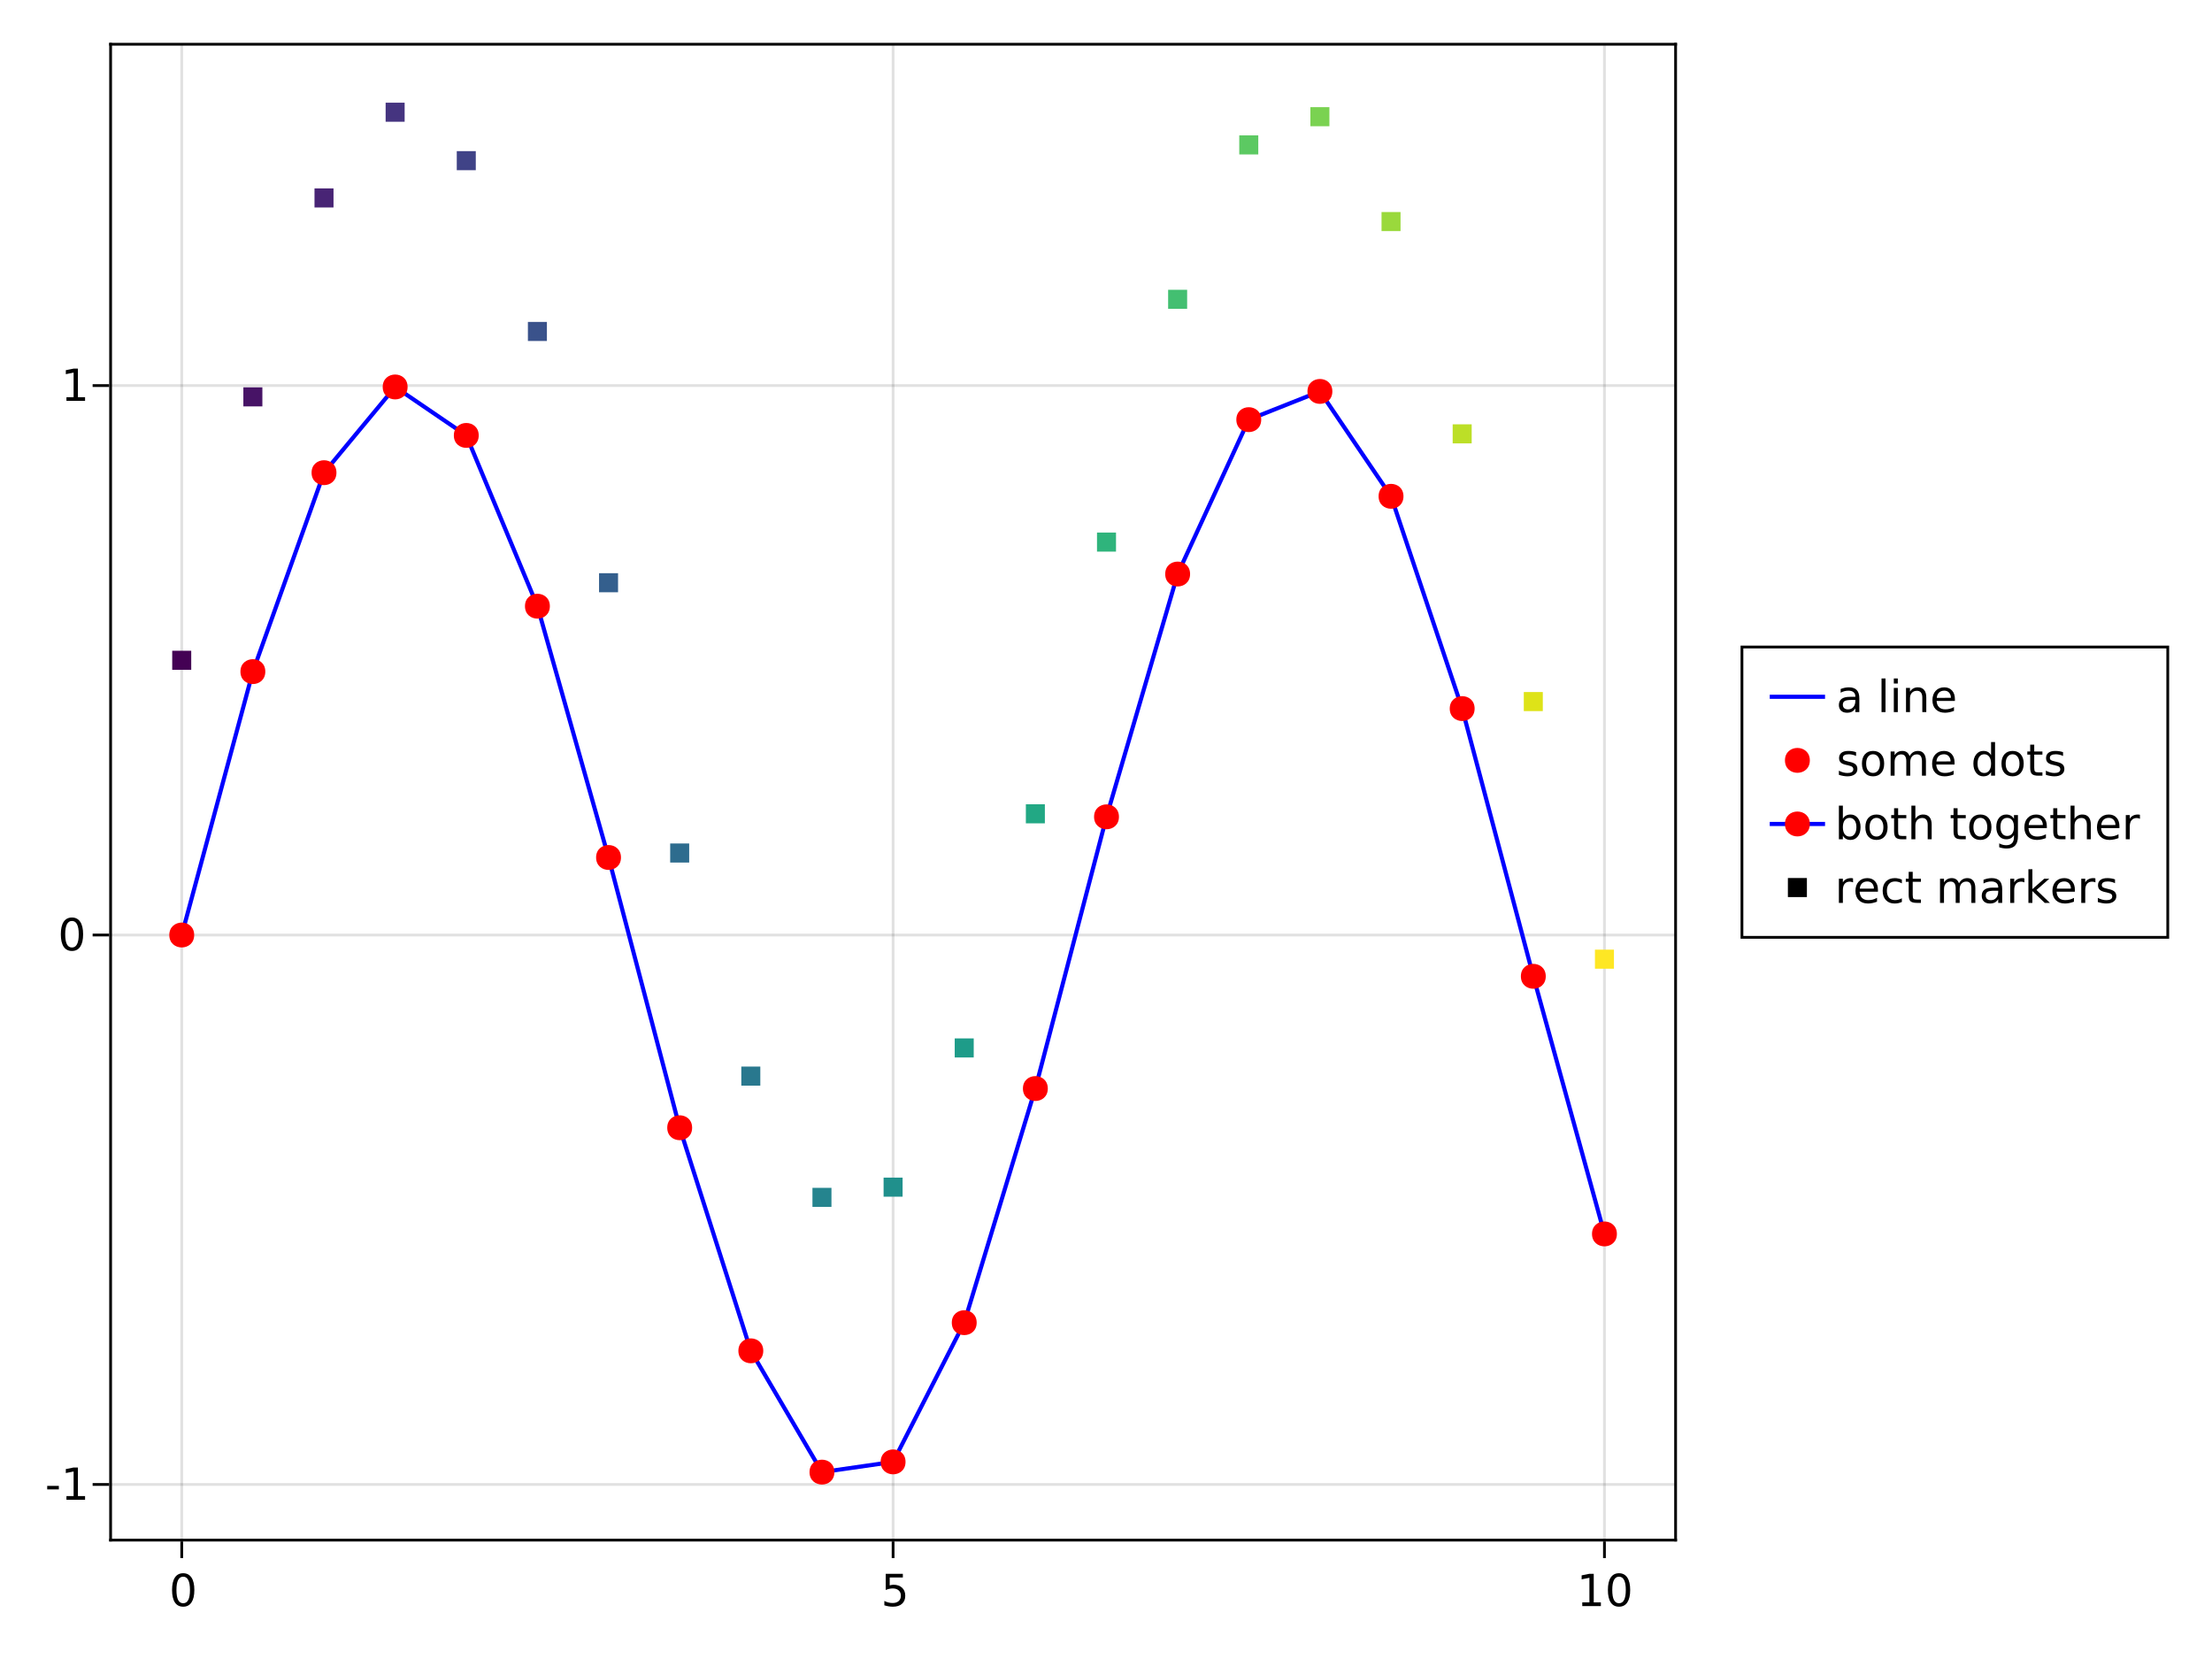 <?xml version="1.0" encoding="UTF-8"?>
<svg xmlns="http://www.w3.org/2000/svg" xmlns:xlink="http://www.w3.org/1999/xlink" width="600pt" height="450pt" viewBox="0 0 600 450" version="1.1">
<defs>
<g>
<symbol overflow="visible" id="glyph0-0-6ASNJ8zY">
<path style="stroke:none;" d="M 0.594 2.125 L 0.594 -8.469 L 6.594 -8.469 L 6.594 2.125 Z M 1.266 1.453 L 5.938 1.453 L 5.938 -7.781 L 1.266 -7.781 Z M 1.266 1.453 "/>
</symbol>
<symbol overflow="visible" id="glyph0-1-6ASNJ8zY">
<path style="stroke:none;" d="M 3.812 -7.969 C 3.207 -7.969 2.75 -7.664 2.438 -7.062 C 2.133 -6.469 1.984 -5.566 1.984 -4.359 C 1.984 -3.16 2.133 -2.258 2.438 -1.656 C 2.75 -1.062 3.207 -0.766 3.812 -0.766 C 4.426 -0.766 4.883 -1.062 5.188 -1.656 C 5.5 -2.258 5.656 -3.16 5.656 -4.359 C 5.656 -5.566 5.5 -6.469 5.188 -7.062 C 4.883 -7.664 4.426 -7.969 3.812 -7.969 Z M 3.812 -8.906 C 4.789 -8.906 5.539 -8.516 6.062 -7.734 C 6.582 -6.961 6.844 -5.836 6.844 -4.359 C 6.844 -2.891 6.582 -1.766 6.062 -0.984 C 5.539 -0.211 4.789 0.172 3.812 0.172 C 2.832 0.172 2.082 -0.211 1.562 -0.984 C 1.051 -1.766 0.797 -2.891 0.797 -4.359 C 0.797 -5.836 1.051 -6.961 1.562 -7.734 C 2.082 -8.516 2.832 -8.906 3.812 -8.906 Z M 3.812 -8.906 "/>
</symbol>
<symbol overflow="visible" id="glyph1-0-6ASNJ8zY">
<path style="stroke:none;" d="M 0.594 2.125 L 0.594 -8.469 L 6.594 -8.469 L 6.594 2.125 Z M 1.266 1.453 L 5.938 1.453 L 5.938 -7.781 L 1.266 -7.781 Z M 1.266 1.453 "/>
</symbol>
<symbol overflow="visible" id="glyph1-1-6ASNJ8zY">
<path style="stroke:none;" d="M 1.297 -8.75 L 5.938 -8.75 L 5.938 -7.75 L 2.375 -7.75 L 2.375 -5.609 C 2.551 -5.672 2.723 -5.711 2.891 -5.734 C 3.066 -5.766 3.238 -5.781 3.406 -5.781 C 4.383 -5.781 5.16 -5.508 5.734 -4.969 C 6.305 -4.438 6.594 -3.719 6.594 -2.812 C 6.594 -1.863 6.297 -1.129 5.703 -0.609 C 5.117 -0.086 4.297 0.172 3.234 0.172 C 2.859 0.172 2.477 0.141 2.094 0.078 C 1.719 0.016 1.328 -0.078 0.922 -0.203 L 0.922 -1.391 C 1.273 -1.203 1.641 -1.062 2.016 -0.969 C 2.391 -0.875 2.785 -0.828 3.203 -0.828 C 3.879 -0.828 4.414 -1.004 4.812 -1.359 C 5.207 -1.711 5.406 -2.195 5.406 -2.812 C 5.406 -3.414 5.207 -3.895 4.812 -4.25 C 4.414 -4.602 3.879 -4.781 3.203 -4.781 C 2.891 -4.781 2.57 -4.742 2.25 -4.672 C 1.938 -4.609 1.617 -4.504 1.297 -4.359 Z M 1.297 -8.75 "/>
</symbol>
<symbol overflow="visible" id="glyph2-0-6ASNJ8zY">
<path style="stroke:none;" d="M 0.594 2.125 L 0.594 -8.469 L 6.594 -8.469 L 6.594 2.125 Z M 1.266 1.453 L 5.938 1.453 L 5.938 -7.781 L 1.266 -7.781 Z M 1.266 1.453 "/>
</symbol>
<symbol overflow="visible" id="glyph2-1-6ASNJ8zY">
<path style="stroke:none;" d="M 1.484 -1 L 3.422 -1 L 3.422 -7.672 L 1.312 -7.25 L 1.312 -8.328 L 3.406 -8.75 L 4.594 -8.75 L 4.594 -1 L 6.531 -1 L 6.531 0 L 1.484 0 Z M 1.484 -1 "/>
</symbol>
<symbol overflow="visible" id="glyph2-2-6ASNJ8zY">
<path style="stroke:none;" d="M 5.312 -6.375 L 5.312 -5.344 C 5.008 -5.5 4.691 -5.613 4.359 -5.688 C 4.035 -5.77 3.695 -5.812 3.344 -5.812 C 2.812 -5.812 2.41 -5.727 2.141 -5.562 C 1.867 -5.406 1.734 -5.16 1.734 -4.828 C 1.734 -4.578 1.828 -4.379 2.016 -4.234 C 2.211 -4.098 2.602 -3.969 3.188 -3.844 L 3.547 -3.75 C 4.316 -3.594 4.863 -3.363 5.188 -3.062 C 5.508 -2.758 5.672 -2.344 5.672 -1.812 C 5.672 -1.195 5.426 -0.711 4.938 -0.359 C 4.457 -0.004 3.797 0.172 2.953 0.172 C 2.598 0.172 2.227 0.133 1.844 0.062 C 1.469 0 1.07 -0.098 0.656 -0.234 L 0.656 -1.359 C 1.051 -1.148 1.441 -0.992 1.828 -0.891 C 2.211 -0.785 2.598 -0.734 2.984 -0.734 C 3.484 -0.734 3.867 -0.816 4.141 -0.984 C 4.422 -1.16 4.562 -1.41 4.562 -1.734 C 4.562 -2.023 4.461 -2.25 4.266 -2.406 C 4.066 -2.562 3.633 -2.711 2.969 -2.859 L 2.594 -2.938 C 1.926 -3.082 1.441 -3.301 1.141 -3.594 C 0.848 -3.883 0.703 -4.281 0.703 -4.781 C 0.703 -5.406 0.922 -5.883 1.359 -6.219 C 1.797 -6.551 2.414 -6.719 3.219 -6.719 C 3.613 -6.719 3.988 -6.688 4.344 -6.625 C 4.695 -6.57 5.02 -6.488 5.312 -6.375 Z M 5.312 -6.375 "/>
</symbol>
<symbol overflow="visible" id="glyph2-3-6ASNJ8zY">
<path style="stroke:none;" d=""/>
</symbol>
<symbol overflow="visible" id="glyph2-4-6ASNJ8zY">
<path style="stroke:none;" d="M 5.844 -3.281 C 5.844 -4.07 5.676 -4.691 5.344 -5.141 C 5.02 -5.586 4.578 -5.812 4.016 -5.812 C 3.441 -5.812 2.988 -5.586 2.656 -5.141 C 2.332 -4.691 2.172 -4.07 2.172 -3.281 C 2.172 -2.488 2.332 -1.863 2.656 -1.406 C 2.988 -0.957 3.441 -0.734 4.016 -0.734 C 4.578 -0.734 5.02 -0.957 5.344 -1.406 C 5.676 -1.863 5.844 -2.488 5.844 -3.281 Z M 2.172 -5.562 C 2.398 -5.957 2.688 -6.25 3.031 -6.438 C 3.375 -6.625 3.785 -6.719 4.266 -6.719 C 5.066 -6.719 5.719 -6.398 6.219 -5.766 C 6.719 -5.141 6.969 -4.312 6.969 -3.281 C 6.969 -2.25 6.719 -1.414 6.219 -0.781 C 5.719 -0.145 5.066 0.172 4.266 0.172 C 3.785 0.172 3.375 0.078 3.031 -0.109 C 2.688 -0.305 2.398 -0.598 2.172 -0.984 L 2.172 0 L 1.094 0 L 1.094 -9.125 L 2.172 -9.125 Z M 2.172 -5.562 "/>
</symbol>
<symbol overflow="visible" id="glyph2-5-6ASNJ8zY">
<path style="stroke:none;" d="M 3.672 -5.812 C 3.098 -5.812 2.641 -5.582 2.297 -5.125 C 1.961 -4.676 1.797 -4.062 1.797 -3.281 C 1.797 -2.488 1.961 -1.867 2.297 -1.422 C 2.629 -0.973 3.086 -0.75 3.672 -0.75 C 4.242 -0.75 4.695 -0.973 5.031 -1.422 C 5.375 -1.879 5.547 -2.5 5.547 -3.281 C 5.547 -4.051 5.375 -4.664 5.031 -5.125 C 4.695 -5.582 4.242 -5.812 3.672 -5.812 Z M 3.672 -6.719 C 4.609 -6.719 5.344 -6.41 5.875 -5.797 C 6.414 -5.191 6.688 -4.352 6.688 -3.281 C 6.688 -2.207 6.414 -1.363 5.875 -0.75 C 5.344 -0.133 4.609 0.172 3.672 0.172 C 2.734 0.172 1.992 -0.133 1.453 -0.75 C 0.922 -1.363 0.656 -2.207 0.656 -3.281 C 0.656 -4.352 0.922 -5.191 1.453 -5.797 C 1.992 -6.41 2.734 -6.719 3.672 -6.719 Z M 3.672 -6.719 "/>
</symbol>
<symbol overflow="visible" id="glyph2-6-6ASNJ8zY">
<path style="stroke:none;" d="M 6.594 -3.969 L 6.594 0 L 5.516 0 L 5.516 -3.922 C 5.516 -4.547 5.391 -5.008 5.141 -5.312 C 4.898 -5.625 4.539 -5.781 4.062 -5.781 C 3.477 -5.781 3.016 -5.594 2.672 -5.219 C 2.336 -4.852 2.172 -4.348 2.172 -3.703 L 2.172 0 L 1.094 0 L 1.094 -9.125 L 2.172 -9.125 L 2.172 -5.547 C 2.43 -5.941 2.734 -6.234 3.078 -6.422 C 3.43 -6.617 3.836 -6.719 4.297 -6.719 C 5.047 -6.719 5.613 -6.484 6 -6.016 C 6.395 -5.555 6.594 -4.875 6.594 -3.969 Z M 6.594 -3.969 "/>
</symbol>
<symbol overflow="visible" id="glyph2-7-6ASNJ8zY">
<path style="stroke:none;" d="M 4.938 -5.562 C 4.812 -5.625 4.676 -5.672 4.531 -5.703 C 4.395 -5.742 4.238 -5.766 4.062 -5.766 C 3.457 -5.766 2.988 -5.566 2.656 -5.172 C 2.332 -4.773 2.172 -4.203 2.172 -3.453 L 2.172 0 L 1.094 0 L 1.094 -6.562 L 2.172 -6.562 L 2.172 -5.547 C 2.398 -5.941 2.695 -6.234 3.062 -6.422 C 3.426 -6.617 3.867 -6.719 4.391 -6.719 C 4.461 -6.719 4.539 -6.711 4.625 -6.703 C 4.719 -6.691 4.816 -6.676 4.922 -6.656 Z M 4.938 -5.562 "/>
</symbol>
<symbol overflow="visible" id="glyph3-0-6ASNJ8zY">
<path style="stroke:none;" d="M 0.594 2.125 L 0.594 -8.469 L 6.594 -8.469 L 6.594 2.125 Z M 1.266 1.453 L 5.938 1.453 L 5.938 -7.781 L 1.266 -7.781 Z M 1.266 1.453 "/>
</symbol>
<symbol overflow="visible" id="glyph3-1-6ASNJ8zY">
<path style="stroke:none;" d="M 3.812 -7.969 C 3.207 -7.969 2.75 -7.664 2.438 -7.062 C 2.133 -6.469 1.984 -5.566 1.984 -4.359 C 1.984 -3.16 2.133 -2.258 2.438 -1.656 C 2.75 -1.062 3.207 -0.766 3.812 -0.766 C 4.426 -0.766 4.883 -1.062 5.188 -1.656 C 5.5 -2.258 5.656 -3.16 5.656 -4.359 C 5.656 -5.566 5.5 -6.469 5.188 -7.062 C 4.883 -7.664 4.426 -7.969 3.812 -7.969 Z M 3.812 -8.906 C 4.789 -8.906 5.539 -8.516 6.062 -7.734 C 6.582 -6.961 6.844 -5.836 6.844 -4.359 C 6.844 -2.891 6.582 -1.766 6.062 -0.984 C 5.539 -0.211 4.789 0.172 3.812 0.172 C 2.832 0.172 2.082 -0.211 1.562 -0.984 C 1.051 -1.766 0.797 -2.891 0.797 -4.359 C 0.797 -5.836 1.051 -6.961 1.562 -7.734 C 2.082 -8.516 2.832 -8.906 3.812 -8.906 Z M 3.812 -8.906 "/>
</symbol>
<symbol overflow="visible" id="glyph3-2-6ASNJ8zY">
<path style="stroke:none;" d="M 6.234 -5.297 C 6.504 -5.785 6.828 -6.145 7.203 -6.375 C 7.578 -6.602 8.02 -6.719 8.531 -6.719 C 9.219 -6.719 9.742 -6.477 10.109 -6 C 10.484 -5.52 10.672 -4.844 10.672 -3.969 L 10.672 0 L 9.594 0 L 9.594 -3.922 C 9.594 -4.555 9.477 -5.023 9.25 -5.328 C 9.031 -5.629 8.691 -5.781 8.234 -5.781 C 7.672 -5.781 7.227 -5.594 6.906 -5.219 C 6.582 -4.852 6.422 -4.348 6.422 -3.703 L 6.422 0 L 5.344 0 L 5.344 -3.922 C 5.344 -4.555 5.227 -5.023 5 -5.328 C 4.781 -5.629 4.438 -5.781 3.969 -5.781 C 3.414 -5.781 2.977 -5.594 2.656 -5.219 C 2.332 -4.852 2.172 -4.348 2.172 -3.703 L 2.172 0 L 1.094 0 L 1.094 -6.562 L 2.172 -6.562 L 2.172 -5.547 C 2.422 -5.941 2.719 -6.234 3.062 -6.422 C 3.406 -6.617 3.812 -6.719 4.281 -6.719 C 4.758 -6.719 5.164 -6.598 5.5 -6.359 C 5.832 -6.117 6.078 -5.766 6.234 -5.297 Z M 6.234 -5.297 "/>
</symbol>
<symbol overflow="visible" id="glyph3-3-6ASNJ8zY">
<path style="stroke:none;" d="M 6.75 -3.547 L 6.75 -3.031 L 1.781 -3.031 C 1.832 -2.281 2.055 -1.711 2.453 -1.328 C 2.859 -0.941 3.414 -0.75 4.125 -0.75 C 4.539 -0.75 4.941 -0.797 5.328 -0.891 C 5.723 -0.992 6.113 -1.148 6.5 -1.359 L 6.5 -0.328 C 6.102 -0.172 5.703 -0.051 5.297 0.031 C 4.891 0.125 4.477 0.172 4.062 0.172 C 3.02 0.172 2.191 -0.129 1.578 -0.734 C 0.961 -1.348 0.656 -2.176 0.656 -3.219 C 0.656 -4.289 0.945 -5.141 1.531 -5.766 C 2.113 -6.398 2.895 -6.719 3.875 -6.719 C 4.758 -6.719 5.457 -6.43 5.969 -5.859 C 6.488 -5.297 6.75 -4.523 6.75 -3.547 Z M 5.672 -3.875 C 5.66 -4.457 5.492 -4.926 5.172 -5.281 C 4.848 -5.633 4.422 -5.812 3.891 -5.812 C 3.285 -5.812 2.801 -5.641 2.438 -5.297 C 2.082 -4.953 1.879 -4.473 1.828 -3.859 Z M 5.672 -3.875 "/>
</symbol>
<symbol overflow="visible" id="glyph3-4-6ASNJ8zY">
<path style="stroke:none;" d="M 5.453 -5.562 L 5.453 -9.125 L 6.531 -9.125 L 6.531 0 L 5.453 0 L 5.453 -0.984 C 5.223 -0.598 4.938 -0.305 4.594 -0.109 C 4.25 0.078 3.832 0.172 3.344 0.172 C 2.551 0.172 1.906 -0.145 1.406 -0.781 C 0.906 -1.414 0.656 -2.25 0.656 -3.281 C 0.656 -4.312 0.906 -5.141 1.406 -5.766 C 1.906 -6.398 2.551 -6.719 3.344 -6.719 C 3.832 -6.719 4.25 -6.625 4.594 -6.438 C 4.938 -6.25 5.223 -5.957 5.453 -5.562 Z M 1.781 -3.281 C 1.781 -2.488 1.941 -1.863 2.266 -1.406 C 2.586 -0.957 3.035 -0.734 3.609 -0.734 C 4.18 -0.734 4.629 -0.957 4.953 -1.406 C 5.285 -1.863 5.453 -2.488 5.453 -3.281 C 5.453 -4.07 5.285 -4.691 4.953 -5.141 C 4.629 -5.586 4.18 -5.812 3.609 -5.812 C 3.035 -5.812 2.586 -5.586 2.266 -5.141 C 1.941 -4.691 1.781 -4.07 1.781 -3.281 Z M 1.781 -3.281 "/>
</symbol>
<symbol overflow="visible" id="glyph3-5-6ASNJ8zY">
<path style="stroke:none;" d="M 3.672 -5.812 C 3.098 -5.812 2.641 -5.582 2.297 -5.125 C 1.961 -4.676 1.797 -4.062 1.797 -3.281 C 1.797 -2.488 1.961 -1.867 2.297 -1.422 C 2.629 -0.973 3.086 -0.75 3.672 -0.75 C 4.242 -0.75 4.695 -0.973 5.031 -1.422 C 5.375 -1.879 5.547 -2.5 5.547 -3.281 C 5.547 -4.051 5.375 -4.664 5.031 -5.125 C 4.695 -5.582 4.242 -5.812 3.672 -5.812 Z M 3.672 -6.719 C 4.609 -6.719 5.344 -6.41 5.875 -5.797 C 6.414 -5.191 6.688 -4.352 6.688 -3.281 C 6.688 -2.207 6.414 -1.363 5.875 -0.75 C 5.344 -0.133 4.609 0.172 3.672 0.172 C 2.734 0.172 1.992 -0.133 1.453 -0.75 C 0.922 -1.363 0.656 -2.207 0.656 -3.281 C 0.656 -4.352 0.922 -5.191 1.453 -5.797 C 1.992 -6.41 2.734 -6.719 3.672 -6.719 Z M 3.672 -6.719 "/>
</symbol>
<symbol overflow="visible" id="glyph3-6-6ASNJ8zY">
<path style="stroke:none;" d="M 5.312 -6.375 L 5.312 -5.344 C 5.008 -5.5 4.691 -5.613 4.359 -5.688 C 4.035 -5.77 3.695 -5.812 3.344 -5.812 C 2.812 -5.812 2.41 -5.727 2.141 -5.562 C 1.867 -5.406 1.734 -5.16 1.734 -4.828 C 1.734 -4.578 1.828 -4.379 2.016 -4.234 C 2.211 -4.098 2.602 -3.969 3.188 -3.844 L 3.547 -3.75 C 4.316 -3.594 4.863 -3.363 5.188 -3.062 C 5.508 -2.758 5.672 -2.344 5.672 -1.812 C 5.672 -1.195 5.426 -0.711 4.938 -0.359 C 4.457 -0.004 3.797 0.172 2.953 0.172 C 2.598 0.172 2.227 0.133 1.844 0.062 C 1.469 0 1.07 -0.098 0.656 -0.234 L 0.656 -1.359 C 1.051 -1.148 1.441 -0.992 1.828 -0.891 C 2.211 -0.785 2.598 -0.734 2.984 -0.734 C 3.484 -0.734 3.867 -0.816 4.141 -0.984 C 4.422 -1.16 4.562 -1.41 4.562 -1.734 C 4.562 -2.023 4.461 -2.25 4.266 -2.406 C 4.066 -2.562 3.633 -2.711 2.969 -2.859 L 2.594 -2.938 C 1.926 -3.082 1.441 -3.301 1.141 -3.594 C 0.848 -3.883 0.703 -4.281 0.703 -4.781 C 0.703 -5.406 0.922 -5.883 1.359 -6.219 C 1.797 -6.551 2.414 -6.719 3.219 -6.719 C 3.613 -6.719 3.988 -6.688 4.344 -6.625 C 4.695 -6.57 5.02 -6.488 5.312 -6.375 Z M 5.312 -6.375 "/>
</symbol>
<symbol overflow="visible" id="glyph3-7-6ASNJ8zY">
<path style="stroke:none;" d="M 2.203 -8.422 L 2.203 -6.562 L 4.422 -6.562 L 4.422 -5.719 L 2.203 -5.719 L 2.203 -2.156 C 2.203 -1.625 2.273 -1.281 2.422 -1.125 C 2.566 -0.977 2.863 -0.906 3.312 -0.906 L 4.422 -0.906 L 4.422 0 L 3.312 0 C 2.477 0 1.898 -0.156 1.578 -0.469 C 1.266 -0.781 1.109 -1.344 1.109 -2.156 L 1.109 -5.719 L 0.328 -5.719 L 0.328 -6.562 L 1.109 -6.562 L 1.109 -8.422 Z M 2.203 -8.422 "/>
</symbol>
<symbol overflow="visible" id="glyph3-8-6ASNJ8zY">
<path style="stroke:none;" d="M 6.594 -3.969 L 6.594 0 L 5.516 0 L 5.516 -3.922 C 5.516 -4.547 5.391 -5.008 5.141 -5.312 C 4.898 -5.625 4.539 -5.781 4.062 -5.781 C 3.477 -5.781 3.016 -5.594 2.672 -5.219 C 2.336 -4.852 2.172 -4.348 2.172 -3.703 L 2.172 0 L 1.094 0 L 1.094 -9.125 L 2.172 -9.125 L 2.172 -5.547 C 2.43 -5.941 2.734 -6.234 3.078 -6.422 C 3.43 -6.617 3.836 -6.719 4.297 -6.719 C 5.047 -6.719 5.613 -6.484 6 -6.016 C 6.395 -5.555 6.594 -4.875 6.594 -3.969 Z M 6.594 -3.969 "/>
</symbol>
<symbol overflow="visible" id="glyph3-9-6ASNJ8zY">
<path style="stroke:none;" d="M 4.938 -5.562 C 4.812 -5.625 4.676 -5.672 4.531 -5.703 C 4.395 -5.742 4.238 -5.766 4.062 -5.766 C 3.457 -5.766 2.988 -5.566 2.656 -5.172 C 2.332 -4.773 2.172 -4.203 2.172 -3.453 L 2.172 0 L 1.094 0 L 1.094 -6.562 L 2.172 -6.562 L 2.172 -5.547 C 2.398 -5.941 2.695 -6.234 3.062 -6.422 C 3.426 -6.617 3.867 -6.719 4.391 -6.719 C 4.461 -6.719 4.539 -6.711 4.625 -6.703 C 4.719 -6.691 4.816 -6.676 4.922 -6.656 Z M 4.938 -5.562 "/>
</symbol>
<symbol overflow="visible" id="glyph3-1-6ASNJ8zY0">
<path style="stroke:none;" d="M 5.859 -6.312 L 5.859 -5.297 C 5.547 -5.473 5.238 -5.602 4.938 -5.688 C 4.633 -5.77 4.328 -5.812 4.016 -5.812 C 3.305 -5.812 2.758 -5.586 2.375 -5.141 C 1.988 -4.703 1.797 -4.082 1.797 -3.281 C 1.797 -2.477 1.988 -1.852 2.375 -1.406 C 2.758 -0.969 3.305 -0.75 4.016 -0.75 C 4.328 -0.75 4.633 -0.789 4.938 -0.875 C 5.238 -0.957 5.547 -1.082 5.859 -1.25 L 5.859 -0.25 C 5.555 -0.113 5.242 -0.008 4.922 0.062 C 4.598 0.133 4.254 0.172 3.891 0.172 C 2.898 0.172 2.113 -0.133 1.531 -0.75 C 0.945 -1.375 0.656 -2.219 0.656 -3.281 C 0.656 -4.344 0.945 -5.18 1.531 -5.797 C 2.125 -6.41 2.938 -6.719 3.969 -6.719 C 4.289 -6.719 4.609 -6.68 4.922 -6.609 C 5.242 -6.547 5.555 -6.445 5.859 -6.312 Z M 5.859 -6.312 "/>
</symbol>
<symbol overflow="visible" id="glyph3-1-6ASNJ8zY1">
<path style="stroke:none;" d="M 4.109 -3.297 C 3.242 -3.297 2.641 -3.195 2.297 -3 C 1.961 -2.801 1.797 -2.461 1.797 -1.984 C 1.797 -1.598 1.922 -1.289 2.172 -1.062 C 2.43 -0.844 2.773 -0.734 3.203 -0.734 C 3.805 -0.734 4.285 -0.941 4.641 -1.359 C 5.004 -1.785 5.188 -2.352 5.188 -3.062 L 5.188 -3.297 Z M 6.266 -3.75 L 6.266 0 L 5.188 0 L 5.188 -1 C 4.938 -0.602 4.629 -0.305 4.266 -0.109 C 3.898 0.078 3.453 0.172 2.922 0.172 C 2.242 0.172 1.707 -0.016 1.312 -0.391 C 0.914 -0.773 0.719 -1.281 0.719 -1.906 C 0.719 -2.645 0.961 -3.203 1.453 -3.578 C 1.953 -3.953 2.691 -4.141 3.672 -4.141 L 5.188 -4.141 L 5.188 -4.25 C 5.188 -4.75 5.02 -5.133 4.688 -5.406 C 4.363 -5.676 3.91 -5.812 3.328 -5.812 C 2.953 -5.812 2.582 -5.766 2.219 -5.672 C 1.863 -5.578 1.523 -5.441 1.203 -5.266 L 1.203 -6.266 C 1.598 -6.422 1.977 -6.535 2.344 -6.609 C 2.719 -6.68 3.082 -6.719 3.438 -6.719 C 4.383 -6.719 5.094 -6.473 5.562 -5.984 C 6.031 -5.492 6.266 -4.75 6.266 -3.75 Z M 6.266 -3.75 "/>
</symbol>
<symbol overflow="visible" id="glyph3-1-6ASNJ8zY2">
<path style="stroke:none;" d="M 1.094 -9.125 L 2.172 -9.125 L 2.172 -3.734 L 5.391 -6.562 L 6.766 -6.562 L 3.281 -3.5 L 6.922 0 L 5.516 0 L 2.172 -3.203 L 2.172 0 L 1.094 0 Z M 1.094 -9.125 "/>
</symbol>
<symbol overflow="visible" id="glyph4-0-6ASNJ8zY">
<path style="stroke:none;" d="M 0.594 2.125 L 0.594 -8.469 L 6.594 -8.469 L 6.594 2.125 Z M 1.266 1.453 L 5.938 1.453 L 5.938 -7.781 L 1.266 -7.781 Z M 1.266 1.453 "/>
</symbol>
<symbol overflow="visible" id="glyph4-1-6ASNJ8zY">
<path style="stroke:none;" d="M 0.594 -3.766 L 3.75 -3.766 L 3.75 -2.812 L 0.594 -2.812 Z M 0.594 -3.766 "/>
</symbol>
<symbol overflow="visible" id="glyph5-0-6ASNJ8zY">
<path style="stroke:none;" d="M 0.594 2.125 L 0.594 -8.469 L 6.594 -8.469 L 6.594 2.125 Z M 1.266 1.453 L 5.938 1.453 L 5.938 -7.781 L 1.266 -7.781 Z M 1.266 1.453 "/>
</symbol>
<symbol overflow="visible" id="glyph5-1-6ASNJ8zY">
<path style="stroke:none;" d="M 1.484 -1 L 3.422 -1 L 3.422 -7.672 L 1.312 -7.25 L 1.312 -8.328 L 3.406 -8.75 L 4.594 -8.75 L 4.594 -1 L 6.531 -1 L 6.531 0 L 1.484 0 Z M 1.484 -1 "/>
</symbol>
<symbol overflow="visible" id="glyph6-0-6ASNJ8zY">
<path style="stroke:none;" d="M 0.594 2.125 L 0.594 -8.469 L 6.594 -8.469 L 6.594 2.125 Z M 1.266 1.453 L 5.938 1.453 L 5.938 -7.781 L 1.266 -7.781 Z M 1.266 1.453 "/>
</symbol>
<symbol overflow="visible" id="glyph6-1-6ASNJ8zY">
<path style="stroke:none;" d="M 3.812 -7.969 C 3.207 -7.969 2.75 -7.664 2.438 -7.062 C 2.133 -6.469 1.984 -5.566 1.984 -4.359 C 1.984 -3.16 2.133 -2.258 2.438 -1.656 C 2.75 -1.062 3.207 -0.766 3.812 -0.766 C 4.426 -0.766 4.883 -1.062 5.188 -1.656 C 5.5 -2.258 5.656 -3.16 5.656 -4.359 C 5.656 -5.566 5.5 -6.469 5.188 -7.062 C 4.883 -7.664 4.426 -7.969 3.812 -7.969 Z M 3.812 -8.906 C 4.789 -8.906 5.539 -8.516 6.062 -7.734 C 6.582 -6.961 6.844 -5.836 6.844 -4.359 C 6.844 -2.891 6.582 -1.766 6.062 -0.984 C 5.539 -0.211 4.789 0.172 3.812 0.172 C 2.832 0.172 2.082 -0.211 1.562 -0.984 C 1.051 -1.766 0.797 -2.891 0.797 -4.359 C 0.797 -5.836 1.051 -6.961 1.562 -7.734 C 2.082 -8.516 2.832 -8.906 3.812 -8.906 Z M 3.812 -8.906 "/>
</symbol>
<symbol overflow="visible" id="glyph7-0-6ASNJ8zY">
<path style="stroke:none;" d="M 0.594 2.125 L 0.594 -8.469 L 6.594 -8.469 L 6.594 2.125 Z M 1.266 1.453 L 5.938 1.453 L 5.938 -7.781 L 1.266 -7.781 Z M 1.266 1.453 "/>
</symbol>
<symbol overflow="visible" id="glyph7-1-6ASNJ8zY">
<path style="stroke:none;" d="M 1.484 -1 L 3.422 -1 L 3.422 -7.672 L 1.312 -7.25 L 1.312 -8.328 L 3.406 -8.75 L 4.594 -8.75 L 4.594 -1 L 6.531 -1 L 6.531 0 L 1.484 0 Z M 1.484 -1 "/>
</symbol>
<symbol overflow="visible" id="glyph8-0-6ASNJ8zY">
<path style="stroke:none;" d="M 0.594 2.125 L 0.594 -8.469 L 6.594 -8.469 L 6.594 2.125 Z M 1.266 1.453 L 5.938 1.453 L 5.938 -7.781 L 1.266 -7.781 Z M 1.266 1.453 "/>
</symbol>
<symbol overflow="visible" id="glyph8-1-6ASNJ8zY">
<path style="stroke:none;" d="M 4.109 -3.297 C 3.242 -3.297 2.641 -3.195 2.297 -3 C 1.961 -2.801 1.797 -2.461 1.797 -1.984 C 1.797 -1.598 1.922 -1.289 2.172 -1.062 C 2.43 -0.844 2.773 -0.734 3.203 -0.734 C 3.805 -0.734 4.285 -0.941 4.641 -1.359 C 5.004 -1.785 5.188 -2.352 5.188 -3.062 L 5.188 -3.297 Z M 6.266 -3.75 L 6.266 0 L 5.188 0 L 5.188 -1 C 4.938 -0.602 4.629 -0.305 4.266 -0.109 C 3.898 0.078 3.453 0.172 2.922 0.172 C 2.242 0.172 1.707 -0.016 1.312 -0.391 C 0.914 -0.773 0.719 -1.281 0.719 -1.906 C 0.719 -2.645 0.961 -3.203 1.453 -3.578 C 1.953 -3.953 2.691 -4.141 3.672 -4.141 L 5.188 -4.141 L 5.188 -4.25 C 5.188 -4.75 5.02 -5.133 4.688 -5.406 C 4.363 -5.676 3.91 -5.812 3.328 -5.812 C 2.953 -5.812 2.582 -5.766 2.219 -5.672 C 1.863 -5.578 1.523 -5.441 1.203 -5.266 L 1.203 -6.266 C 1.598 -6.422 1.977 -6.535 2.344 -6.609 C 2.719 -6.68 3.082 -6.719 3.438 -6.719 C 4.383 -6.719 5.094 -6.473 5.562 -5.984 C 6.031 -5.492 6.266 -4.75 6.266 -3.75 Z M 6.266 -3.75 "/>
</symbol>
<symbol overflow="visible" id="glyph8-2-6ASNJ8zY">
<path style="stroke:none;" d="M 1.125 -9.125 L 2.203 -9.125 L 2.203 0 L 1.125 0 Z M 1.125 -9.125 "/>
</symbol>
<symbol overflow="visible" id="glyph8-3-6ASNJ8zY">
<path style="stroke:none;" d="M 1.125 -6.562 L 2.203 -6.562 L 2.203 0 L 1.125 0 Z M 1.125 -9.125 L 2.203 -9.125 L 2.203 -7.75 L 1.125 -7.75 Z M 1.125 -9.125 "/>
</symbol>
<symbol overflow="visible" id="glyph9-0-6ASNJ8zY">
<path style="stroke:none;" d="M 0.594 2.125 L 0.594 -8.469 L 6.594 -8.469 L 6.594 2.125 Z M 1.266 1.453 L 5.938 1.453 L 5.938 -7.781 L 1.266 -7.781 Z M 1.266 1.453 "/>
</symbol>
<symbol overflow="visible" id="glyph9-1-6ASNJ8zY">
<path style="stroke:none;" d=""/>
</symbol>
<symbol overflow="visible" id="glyph9-2-6ASNJ8zY">
<path style="stroke:none;" d="M 6.594 -3.969 L 6.594 0 L 5.516 0 L 5.516 -3.922 C 5.516 -4.547 5.391 -5.008 5.141 -5.312 C 4.898 -5.625 4.539 -5.781 4.062 -5.781 C 3.477 -5.781 3.016 -5.594 2.672 -5.219 C 2.336 -4.852 2.172 -4.348 2.172 -3.703 L 2.172 0 L 1.094 0 L 1.094 -6.562 L 2.172 -6.562 L 2.172 -5.547 C 2.43 -5.941 2.734 -6.234 3.078 -6.422 C 3.43 -6.617 3.836 -6.719 4.297 -6.719 C 5.047 -6.719 5.613 -6.484 6 -6.016 C 6.395 -5.555 6.594 -4.875 6.594 -3.969 Z M 6.594 -3.969 "/>
</symbol>
<symbol overflow="visible" id="glyph9-3-6ASNJ8zY">
<path style="stroke:none;" d="M 6.75 -3.547 L 6.75 -3.031 L 1.781 -3.031 C 1.832 -2.281 2.055 -1.711 2.453 -1.328 C 2.859 -0.941 3.414 -0.75 4.125 -0.75 C 4.539 -0.75 4.941 -0.797 5.328 -0.891 C 5.723 -0.992 6.113 -1.148 6.5 -1.359 L 6.5 -0.328 C 6.102 -0.172 5.703 -0.051 5.297 0.031 C 4.891 0.125 4.477 0.172 4.062 0.172 C 3.02 0.172 2.191 -0.129 1.578 -0.734 C 0.961 -1.348 0.656 -2.176 0.656 -3.219 C 0.656 -4.289 0.945 -5.141 1.531 -5.766 C 2.113 -6.398 2.895 -6.719 3.875 -6.719 C 4.758 -6.719 5.457 -6.43 5.969 -5.859 C 6.488 -5.297 6.75 -4.523 6.75 -3.547 Z M 5.672 -3.875 C 5.66 -4.457 5.492 -4.926 5.172 -5.281 C 4.848 -5.633 4.422 -5.812 3.891 -5.812 C 3.285 -5.812 2.801 -5.641 2.438 -5.297 C 2.082 -4.953 1.879 -4.473 1.828 -3.859 Z M 5.672 -3.875 "/>
</symbol>
<symbol overflow="visible" id="glyph10-0-6ASNJ8zY">
<path style="stroke:none;" d="M 0.594 2.125 L 0.594 -8.469 L 6.594 -8.469 L 6.594 2.125 Z M 1.266 1.453 L 5.938 1.453 L 5.938 -7.781 L 1.266 -7.781 Z M 1.266 1.453 "/>
</symbol>
<symbol overflow="visible" id="glyph10-1-6ASNJ8zY">
<path style="stroke:none;" d="M 3.672 -5.812 C 3.098 -5.812 2.641 -5.582 2.297 -5.125 C 1.961 -4.676 1.797 -4.062 1.797 -3.281 C 1.797 -2.488 1.961 -1.867 2.297 -1.422 C 2.629 -0.973 3.086 -0.75 3.672 -0.75 C 4.242 -0.75 4.695 -0.973 5.031 -1.422 C 5.375 -1.879 5.547 -2.5 5.547 -3.281 C 5.547 -4.051 5.375 -4.664 5.031 -5.125 C 4.695 -5.582 4.242 -5.812 3.672 -5.812 Z M 3.672 -6.719 C 4.609 -6.719 5.344 -6.41 5.875 -5.797 C 6.414 -5.191 6.688 -4.352 6.688 -3.281 C 6.688 -2.207 6.414 -1.363 5.875 -0.75 C 5.344 -0.133 4.609 0.172 3.672 0.172 C 2.734 0.172 1.992 -0.133 1.453 -0.75 C 0.922 -1.363 0.656 -2.207 0.656 -3.281 C 0.656 -4.352 0.922 -5.191 1.453 -5.797 C 1.992 -6.41 2.734 -6.719 3.672 -6.719 Z M 3.672 -6.719 "/>
</symbol>
<symbol overflow="visible" id="glyph10-2-6ASNJ8zY">
<path style="stroke:none;" d="M 2.203 -8.422 L 2.203 -6.562 L 4.422 -6.562 L 4.422 -5.719 L 2.203 -5.719 L 2.203 -2.156 C 2.203 -1.625 2.273 -1.281 2.422 -1.125 C 2.566 -0.977 2.863 -0.906 3.312 -0.906 L 4.422 -0.906 L 4.422 0 L 3.312 0 C 2.477 0 1.898 -0.156 1.578 -0.469 C 1.266 -0.781 1.109 -1.344 1.109 -2.156 L 1.109 -5.719 L 0.328 -5.719 L 0.328 -6.562 L 1.109 -6.562 L 1.109 -8.422 Z M 2.203 -8.422 "/>
</symbol>
<symbol overflow="visible" id="glyph10-3-6ASNJ8zY">
<path style="stroke:none;" d=""/>
</symbol>
<symbol overflow="visible" id="glyph10-4-6ASNJ8zY">
<path style="stroke:none;" d="M 5.453 -3.359 C 5.453 -4.141 5.289 -4.742 4.969 -5.172 C 4.645 -5.598 4.191 -5.812 3.609 -5.812 C 3.035 -5.812 2.586 -5.598 2.266 -5.172 C 1.941 -4.742 1.781 -4.141 1.781 -3.359 C 1.781 -2.578 1.941 -1.973 2.266 -1.547 C 2.586 -1.117 3.035 -0.906 3.609 -0.906 C 4.191 -0.906 4.645 -1.117 4.969 -1.547 C 5.289 -1.973 5.453 -2.578 5.453 -3.359 Z M 6.531 -0.812 C 6.531 0.301 6.281 1.129 5.781 1.672 C 5.289 2.223 4.531 2.5 3.5 2.5 C 3.125 2.5 2.766 2.469 2.422 2.406 C 2.086 2.352 1.766 2.27 1.453 2.156 L 1.453 1.109 C 1.766 1.273 2.078 1.398 2.391 1.484 C 2.703 1.566 3.016 1.609 3.328 1.609 C 4.035 1.609 4.566 1.422 4.922 1.047 C 5.273 0.68 5.453 0.125 5.453 -0.625 L 5.453 -1.156 C 5.223 -0.77 4.938 -0.477 4.594 -0.281 C 4.25 -0.094 3.832 0 3.344 0 C 2.539 0 1.891 -0.305 1.391 -0.922 C 0.898 -1.535 0.656 -2.348 0.656 -3.359 C 0.656 -4.367 0.898 -5.18 1.391 -5.797 C 1.891 -6.41 2.539 -6.719 3.344 -6.719 C 3.832 -6.719 4.25 -6.617 4.594 -6.422 C 4.938 -6.234 5.223 -5.945 5.453 -5.562 L 5.453 -6.562 L 6.531 -6.562 Z M 6.531 -0.812 "/>
</symbol>
<symbol overflow="visible" id="glyph10-5-6ASNJ8zY">
<path style="stroke:none;" d="M 6.75 -3.547 L 6.75 -3.031 L 1.781 -3.031 C 1.832 -2.281 2.055 -1.711 2.453 -1.328 C 2.859 -0.941 3.414 -0.75 4.125 -0.75 C 4.539 -0.75 4.941 -0.797 5.328 -0.891 C 5.723 -0.992 6.113 -1.148 6.5 -1.359 L 6.5 -0.328 C 6.102 -0.172 5.703 -0.051 5.297 0.031 C 4.891 0.125 4.477 0.172 4.062 0.172 C 3.02 0.172 2.191 -0.129 1.578 -0.734 C 0.961 -1.348 0.656 -2.176 0.656 -3.219 C 0.656 -4.289 0.945 -5.141 1.531 -5.766 C 2.113 -6.398 2.895 -6.719 3.875 -6.719 C 4.758 -6.719 5.457 -6.43 5.969 -5.859 C 6.488 -5.297 6.75 -4.523 6.75 -3.547 Z M 5.672 -3.875 C 5.66 -4.457 5.492 -4.926 5.172 -5.281 C 4.848 -5.633 4.422 -5.812 3.891 -5.812 C 3.285 -5.812 2.801 -5.641 2.438 -5.297 C 2.082 -4.953 1.879 -4.473 1.828 -3.859 Z M 5.672 -3.875 "/>
</symbol>
</g>
</defs>
<g id="surface1-6ASNJ8zY">
<rect x="0" y="0" width="600" height="450" style="fill:rgb(100%,100%,100%);fill-opacity:1;stroke:none;"/>
<path style=" stroke:none;fill-rule:nonzero;fill:rgb(100%,100%,100%);fill-opacity:1;" d="M 30 417.75 L 454.5 417.75 L 454.5 12 L 30 12 Z M 30 417.75 "/>
<path style="fill:none;stroke-width:1;stroke-linecap:butt;stroke-linejoin:miter;stroke:rgb(0%,0%,0%);stroke-opacity:0.12;stroke-miterlimit:10;" d="M 65.729 557 L 65.729 16 " transform="matrix(0.75,0,0,0.75,0,0)"/>
<path style="fill:none;stroke-width:1;stroke-linecap:butt;stroke-linejoin:miter;stroke:rgb(0%,0%,0%);stroke-opacity:0.12;stroke-miterlimit:10;" d="M 323 557 L 323 16 " transform="matrix(0.75,0,0,0.75,0,0)"/>
<path style="fill:none;stroke-width:1;stroke-linecap:butt;stroke-linejoin:miter;stroke:rgb(0%,0%,0%);stroke-opacity:0.12;stroke-miterlimit:10;" d="M 580.271 557 L 580.271 16 " transform="matrix(0.75,0,0,0.75,0,0)"/>
<path style="fill:none;stroke-width:1;stroke-linecap:butt;stroke-linejoin:miter;stroke:rgb(0%,0%,0%);stroke-opacity:0.12;stroke-miterlimit:10;" d="M 40 536.875 L 606 536.875 " transform="matrix(0.75,0,0,0.75,0,0)"/>
<path style="fill:none;stroke-width:1;stroke-linecap:butt;stroke-linejoin:miter;stroke:rgb(0%,0%,0%);stroke-opacity:0.12;stroke-miterlimit:10;" d="M 40 338.161 L 606 338.161 " transform="matrix(0.75,0,0,0.75,0,0)"/>
<path style="fill:none;stroke-width:1;stroke-linecap:butt;stroke-linejoin:miter;stroke:rgb(0%,0%,0%);stroke-opacity:0.12;stroke-miterlimit:10;" d="M 40 139.448 L 606 139.448 " transform="matrix(0.75,0,0,0.75,0,0)"/>
<g style="fill:rgb(0%,0%,0%);fill-opacity:1;">
  <use xlink:href="#glyph0-1-6ASNJ8zY" x="45.875" y="435.641"/>
</g>
<g style="fill:rgb(0%,0%,0%);fill-opacity:1;">
  <use xlink:href="#glyph1-1-6ASNJ8zY" x="238.957" y="435.641"/>
</g>
<g style="fill:rgb(0%,0%,0%);fill-opacity:1;">
  <use xlink:href="#glyph2-1-6ASNJ8zY" x="427.703" y="435.641"/>
</g>
<g style="fill:rgb(0%,0%,0%);fill-opacity:1;">
  <use xlink:href="#glyph3-1-6ASNJ8zY" x="435.34" y="435.641"/>
</g>
<g style="fill:rgb(0%,0%,0%);fill-opacity:1;">
  <use xlink:href="#glyph4-1-6ASNJ8zY" x="12.211" y="406.809"/>
</g>
<g style="fill:rgb(0%,0%,0%);fill-opacity:1;">
  <use xlink:href="#glyph5-1-6ASNJ8zY" x="16.543" y="406.809"/>
</g>
<g style="fill:rgb(0%,0%,0%);fill-opacity:1;">
  <use xlink:href="#glyph6-1-6ASNJ8zY" x="15.703" y="257.777"/>
</g>
<g style="fill:rgb(0%,0%,0%);fill-opacity:1;">
  <use xlink:href="#glyph7-1-6ASNJ8zY" x="16.543" y="108.742"/>
</g>
<path style="fill:none;stroke-width:1.5;stroke-linecap:butt;stroke-linejoin:miter;stroke:rgb(0%,0%,100%);stroke-opacity:1;stroke-miterlimit:10;" d="M 65.729 338.161 L 91.453 242.896 L 117.182 170.953 L 142.911 139.948 L 168.635 157.474 L 194.365 219.24 L 220.089 310.12 L 245.818 407.865 L 271.547 488.547 L 297.271 532.411 L 323 528.714 L 348.729 478.359 L 374.453 393.688 L 400.182 295.417 L 425.911 207.609 L 451.635 151.771 L 477.365 141.562 L 503.089 179.495 L 528.818 256.271 L 554.547 353.094 L 580.271 446.266 " transform="matrix(0.75,0,0,0.75,0,0)"/>
<path style=" stroke:none;fill-rule:nonzero;fill:rgb(100%,0%,0%);fill-opacity:1;" d="M 52.672 253.621 C 52.672 258.121 45.922 258.121 45.922 253.621 C 45.922 249.121 52.672 249.121 52.672 253.621 "/>
<path style=" stroke:none;fill-rule:nonzero;fill:rgb(100%,0%,0%);fill-opacity:1;" d="M 71.965 182.172 C 71.965 186.672 65.215 186.672 65.215 182.172 C 65.215 177.672 71.965 177.672 71.965 182.172 "/>
<path style=" stroke:none;fill-rule:nonzero;fill:rgb(100%,0%,0%);fill-opacity:1;" d="M 91.262 128.215 C 91.262 132.715 84.512 132.715 84.512 128.215 C 84.512 123.715 91.262 123.715 91.262 128.215 "/>
<path style=" stroke:none;fill-rule:nonzero;fill:rgb(100%,0%,0%);fill-opacity:1;" d="M 110.559 104.961 C 110.559 109.461 103.809 109.461 103.809 104.961 C 103.809 100.461 110.559 100.461 110.559 104.961 "/>
<path style=" stroke:none;fill-rule:nonzero;fill:rgb(100%,0%,0%);fill-opacity:1;" d="M 129.852 118.105 C 129.852 122.605 123.102 122.605 123.102 118.105 C 123.102 113.605 129.852 113.605 129.852 118.105 "/>
<path style=" stroke:none;fill-rule:nonzero;fill:rgb(100%,0%,0%);fill-opacity:1;" d="M 149.148 164.43 C 149.148 168.93 142.398 168.93 142.398 164.43 C 142.398 159.93 149.148 159.93 149.148 164.43 "/>
<path style=" stroke:none;fill-rule:nonzero;fill:rgb(100%,0%,0%);fill-opacity:1;" d="M 168.441 232.59 C 168.441 237.09 161.691 237.09 161.691 232.59 C 161.691 228.09 168.441 228.09 168.441 232.59 "/>
<path style=" stroke:none;fill-rule:nonzero;fill:rgb(100%,0%,0%);fill-opacity:1;" d="M 187.738 305.898 C 187.738 310.398 180.988 310.398 180.988 305.898 C 180.988 301.398 187.738 301.398 187.738 305.898 "/>
<path style=" stroke:none;fill-rule:nonzero;fill:rgb(100%,0%,0%);fill-opacity:1;" d="M 207.035 366.41 C 207.035 370.91 200.285 370.91 200.285 366.41 C 200.285 361.91 207.035 361.91 207.035 366.41 "/>
<path style=" stroke:none;fill-rule:nonzero;fill:rgb(100%,0%,0%);fill-opacity:1;" d="M 226.328 399.309 C 226.328 403.809 219.578 403.809 219.578 399.309 C 219.578 394.809 226.328 394.809 226.328 399.309 "/>
<path style=" stroke:none;fill-rule:nonzero;fill:rgb(100%,0%,0%);fill-opacity:1;" d="M 245.625 396.535 C 245.625 401.035 238.875 401.035 238.875 396.535 C 238.875 392.035 245.625 392.035 245.625 396.535 "/>
<path style=" stroke:none;fill-rule:nonzero;fill:rgb(100%,0%,0%);fill-opacity:1;" d="M 264.922 358.77 C 264.922 363.27 258.172 363.27 258.172 358.77 C 258.172 354.27 264.922 354.27 264.922 358.77 "/>
<path style=" stroke:none;fill-rule:nonzero;fill:rgb(100%,0%,0%);fill-opacity:1;" d="M 284.215 295.266 C 284.215 299.766 277.465 299.766 277.465 295.266 C 277.465 290.766 284.215 290.766 284.215 295.266 "/>
<path style=" stroke:none;fill-rule:nonzero;fill:rgb(100%,0%,0%);fill-opacity:1;" d="M 303.512 221.562 C 303.512 226.062 296.762 226.062 296.762 221.562 C 296.762 217.062 303.512 217.062 303.512 221.562 "/>
<path style=" stroke:none;fill-rule:nonzero;fill:rgb(100%,0%,0%);fill-opacity:1;" d="M 322.809 155.707 C 322.809 160.207 316.059 160.207 316.059 155.707 C 316.059 151.207 322.809 151.207 322.809 155.707 "/>
<path style=" stroke:none;fill-rule:nonzero;fill:rgb(100%,0%,0%);fill-opacity:1;" d="M 342.102 113.828 C 342.102 118.328 335.352 118.328 335.352 113.828 C 335.352 109.328 342.102 109.328 342.102 113.828 "/>
<path style=" stroke:none;fill-rule:nonzero;fill:rgb(100%,0%,0%);fill-opacity:1;" d="M 361.398 106.172 C 361.398 110.672 354.648 110.672 354.648 106.172 C 354.648 101.672 361.398 101.672 361.398 106.172 "/>
<path style=" stroke:none;fill-rule:nonzero;fill:rgb(100%,0%,0%);fill-opacity:1;" d="M 380.691 134.621 C 380.691 139.121 373.941 139.121 373.941 134.621 C 373.941 130.121 380.691 130.121 380.691 134.621 "/>
<path style=" stroke:none;fill-rule:nonzero;fill:rgb(100%,0%,0%);fill-opacity:1;" d="M 399.988 192.203 C 399.988 196.703 393.238 196.703 393.238 192.203 C 393.238 187.703 399.988 187.703 399.988 192.203 "/>
<path style=" stroke:none;fill-rule:nonzero;fill:rgb(100%,0%,0%);fill-opacity:1;" d="M 419.285 264.82 C 419.285 269.32 412.535 269.32 412.535 264.82 C 412.535 260.32 419.285 260.32 419.285 264.82 "/>
<path style=" stroke:none;fill-rule:nonzero;fill:rgb(100%,0%,0%);fill-opacity:1;" d="M 438.578 334.699 C 438.578 339.199 431.828 339.199 431.828 334.699 C 431.828 330.199 438.578 330.199 438.578 334.699 "/>
<path style=" stroke:none;fill-rule:nonzero;fill:rgb(26.7%,0.487%,32.941%);fill-opacity:1;" d="M 46.715 181.688 L 46.715 176.516 L 51.871 176.516 L 51.871 181.688 Z M 52.484 180.859 "/>
<path style=" stroke:none;fill-rule:nonzero;fill:rgb(28.067%,7.742%,40.096%);fill-opacity:1;" d="M 66.012 110.234 L 66.012 105.062 L 71.168 105.062 L 71.168 110.234 Z M 71.781 109.406 "/>
<path style=" stroke:none;fill-rule:nonzero;fill:rgb(28.232%,14.338%,45.933%);fill-opacity:1;" d="M 85.309 56.277 L 85.309 51.105 L 90.465 51.105 L 90.465 56.277 Z M 91.078 55.449 "/>
<path style=" stroke:none;fill-rule:nonzero;fill:rgb(27.255%,20.567%,50.213%);fill-opacity:1;" d="M 104.602 33.023 L 104.602 27.852 L 109.758 27.852 L 109.758 33.023 Z M 110.371 32.195 "/>
<path style=" stroke:none;fill-rule:nonzero;fill:rgb(25.382%,26.518%,52.971%);fill-opacity:1;" d="M 123.898 46.168 L 123.898 40.996 L 129.055 40.996 L 129.055 46.168 Z M 129.668 45.34 "/>
<path style=" stroke:none;fill-rule:nonzero;fill:rgb(23.02%,32.121%,54.529%);fill-opacity:1;" d="M 143.191 92.492 L 143.191 87.32 L 148.348 87.32 L 148.348 92.492 Z M 148.961 91.664 "/>
<path style=" stroke:none;fill-rule:nonzero;fill:rgb(20.589%,37.367%,55.321%);fill-opacity:1;" d="M 162.488 160.652 L 162.488 155.48 L 167.645 155.48 L 167.645 160.652 Z M 168.258 159.824 "/>
<path style=" stroke:none;fill-rule:nonzero;fill:rgb(18.357%,42.328%,55.692%);fill-opacity:1;" d="M 181.785 233.965 L 181.785 228.793 L 186.941 228.793 L 186.941 233.965 Z M 187.555 233.137 "/>
<path style=" stroke:none;fill-rule:nonzero;fill:rgb(16.367%,47.111%,55.807%);fill-opacity:1;" d="M 201.078 294.477 L 201.078 289.305 L 206.234 289.305 L 206.234 294.477 Z M 206.848 293.648 "/>
<path style=" stroke:none;fill-rule:nonzero;fill:rgb(14.515%,51.817%,55.65%);fill-opacity:1;" d="M 220.375 327.371 L 220.375 322.199 L 225.531 322.199 L 225.531 327.371 Z M 226.145 326.543 "/>
<path style=" stroke:none;fill-rule:nonzero;fill:rgb(12.839%,56.511%,55.068%);fill-opacity:1;" d="M 239.672 324.598 L 239.672 319.426 L 244.828 319.426 L 244.828 324.598 Z M 245.441 323.77 "/>
<path style=" stroke:none;fill-rule:nonzero;fill:rgb(12.024%,61.205%,53.837%);fill-opacity:1;" d="M 258.965 286.836 L 258.965 281.664 L 264.121 281.664 L 264.121 286.836 Z M 264.734 286.008 "/>
<path style=" stroke:none;fill-rule:nonzero;fill:rgb(13.585%,65.86%,51.73%);fill-opacity:1;" d="M 278.262 223.328 L 278.262 218.156 L 283.418 218.156 L 283.418 223.328 Z M 284.031 222.5 "/>
<path style=" stroke:none;fill-rule:nonzero;fill:rgb(18.535%,70.395%,48.565%);fill-opacity:1;" d="M 297.559 149.625 L 297.559 144.453 L 302.715 144.453 L 302.715 149.625 Z M 303.328 148.797 "/>
<path style=" stroke:none;fill-rule:nonzero;fill:rgb(26.394%,74.702%,44.218%);fill-opacity:1;" d="M 316.852 83.773 L 316.852 78.602 L 322.008 78.602 L 322.008 83.773 Z M 322.621 82.945 "/>
<path style=" stroke:none;fill-rule:nonzero;fill:rgb(36.322%,78.657%,38.628%);fill-opacity:1;" d="M 336.148 41.891 L 336.148 36.719 L 341.305 36.719 L 341.305 41.891 Z M 341.918 41.062 "/>
<path style=" stroke:none;fill-rule:nonzero;fill:rgb(47.774%,82.131%,31.795%);fill-opacity:1;" d="M 355.441 34.238 L 355.441 29.066 L 360.598 29.066 L 360.598 34.238 Z M 361.211 33.41 "/>
<path style=" stroke:none;fill-rule:nonzero;fill:rgb(60.36%,85.012%,23.827%);fill-opacity:1;" d="M 374.738 62.684 L 374.738 57.512 L 379.895 57.512 L 379.895 62.684 Z M 380.508 61.855 "/>
<path style=" stroke:none;fill-rule:nonzero;fill:rgb(73.612%,87.263%,15.314%);fill-opacity:1;" d="M 394.035 120.266 L 394.035 115.094 L 399.191 115.094 L 399.191 120.266 Z M 399.805 119.438 "/>
<path style=" stroke:none;fill-rule:nonzero;fill:rgb(86.85%,89.018%,9.656%);fill-opacity:1;" d="M 413.328 192.887 L 413.328 187.715 L 418.484 187.715 L 418.484 192.887 Z M 419.098 192.059 "/>
<path style=" stroke:none;fill-rule:nonzero;fill:rgb(99.325%,90.616%,14.394%);fill-opacity:1;" d="M 432.625 262.762 L 432.625 257.59 L 437.781 257.59 L 437.781 262.762 Z M 438.395 261.934 "/>
<path style="fill:none;stroke-width:1;stroke-linecap:butt;stroke-linejoin:miter;stroke:rgb(0%,0%,0%);stroke-opacity:1;stroke-miterlimit:10;" d="M 65.729 557.5 L 65.729 563.5 " transform="matrix(0.75,0,0,0.75,0,0)"/>
<path style="fill:none;stroke-width:1;stroke-linecap:butt;stroke-linejoin:miter;stroke:rgb(0%,0%,0%);stroke-opacity:1;stroke-miterlimit:10;" d="M 323 557.5 L 323 563.5 " transform="matrix(0.75,0,0,0.75,0,0)"/>
<path style="fill:none;stroke-width:1;stroke-linecap:butt;stroke-linejoin:miter;stroke:rgb(0%,0%,0%);stroke-opacity:1;stroke-miterlimit:10;" d="M 580.271 557.5 L 580.271 563.5 " transform="matrix(0.75,0,0,0.75,0,0)"/>
<path style="fill:none;stroke-width:1;stroke-linecap:butt;stroke-linejoin:miter;stroke:rgb(0%,0%,0%);stroke-opacity:1;stroke-miterlimit:10;" d="M 39.5 536.875 L 33.5 536.875 " transform="matrix(0.75,0,0,0.75,0,0)"/>
<path style="fill:none;stroke-width:1;stroke-linecap:butt;stroke-linejoin:miter;stroke:rgb(0%,0%,0%);stroke-opacity:1;stroke-miterlimit:10;" d="M 39.5 338.161 L 33.5 338.161 " transform="matrix(0.75,0,0,0.75,0,0)"/>
<path style="fill:none;stroke-width:1;stroke-linecap:butt;stroke-linejoin:miter;stroke:rgb(0%,0%,0%);stroke-opacity:1;stroke-miterlimit:10;" d="M 39.5 139.448 L 33.5 139.448 " transform="matrix(0.75,0,0,0.75,0,0)"/>
<path style="fill-rule:nonzero;fill:rgb(100%,100%,100%);fill-opacity:1;stroke-width:1;stroke-linecap:butt;stroke-linejoin:miter;stroke:rgb(0%,0%,0%);stroke-opacity:1;stroke-miterlimit:10;" d="M 630 339 L 784 339 L 784 234 L 630 234 Z M 630 339 " transform="matrix(0.75,0,0,0.75,0,0)"/>
<g style="fill:rgb(0%,0%,0%);fill-opacity:1;">
  <use xlink:href="#glyph8-1-6ASNJ8zY" x="498.07" y="193.156"/>
</g>
<g style="fill:rgb(0%,0%,0%);fill-opacity:1;">
  <use xlink:href="#glyph9-1-6ASNJ8zY" x="505.422" y="193.156"/>
</g>
<g style="fill:rgb(0%,0%,0%);fill-opacity:1;">
  <use xlink:href="#glyph8-2-6ASNJ8zY" x="509.238" y="193.156"/>
</g>
<g style="fill:rgb(0%,0%,0%);fill-opacity:1;">
  <use xlink:href="#glyph8-3-6ASNJ8zY" x="512.57" y="193.156"/>
</g>
<g style="fill:rgb(0%,0%,0%);fill-opacity:1;">
  <use xlink:href="#glyph9-2-6ASNJ8zY" x="515.906" y="193.156"/>
</g>
<g style="fill:rgb(0%,0%,0%);fill-opacity:1;">
  <use xlink:href="#glyph9-3-6ASNJ8zY" x="523.512" y="193.156"/>
</g>
<path style="fill:none;stroke-width:1.5;stroke-linecap:butt;stroke-linejoin:miter;stroke:rgb(0%,0%,100%);stroke-opacity:1;stroke-miterlimit:10;" d="M 640.052 252 L 660.052 252 " transform="matrix(0.75,0,0,0.75,0,0)"/>
<g style="fill:rgb(0%,0%,0%);fill-opacity:1;">
  <use xlink:href="#glyph2-2-6ASNJ8zY" x="498.141" y="210.406"/>
</g>
<g style="fill:rgb(0%,0%,0%);fill-opacity:1;">
  <use xlink:href="#glyph10-1-6ASNJ8zY" x="504.391" y="210.406"/>
</g>
<g style="fill:rgb(0%,0%,0%);fill-opacity:1;">
  <use xlink:href="#glyph3-2-6ASNJ8zY" x="511.734" y="210.406"/>
</g>
<g style="fill:rgb(0%,0%,0%);fill-opacity:1;">
  <use xlink:href="#glyph3-3-6ASNJ8zY" x="523.422" y="210.406"/>
</g>
<g style="fill:rgb(0%,0%,0%);fill-opacity:1;">
  <use xlink:href="#glyph2-3-6ASNJ8zY" x="530.805" y="210.406"/>
</g>
<g style="fill:rgb(0%,0%,0%);fill-opacity:1;">
  <use xlink:href="#glyph3-4-6ASNJ8zY" x="534.621" y="210.406"/>
</g>
<g style="fill:rgb(0%,0%,0%);fill-opacity:1;">
  <use xlink:href="#glyph3-5-6ASNJ8zY" x="542.238" y="210.406"/>
</g>
<g style="fill:rgb(0%,0%,0%);fill-opacity:1;">
  <use xlink:href="#glyph10-2-6ASNJ8zY" x="549.578" y="210.406"/>
</g>
<g style="fill:rgb(0%,0%,0%);fill-opacity:1;">
  <use xlink:href="#glyph3-6-6ASNJ8zY" x="554.285" y="210.406"/>
</g>
<path style=" stroke:none;fill-rule:nonzero;fill:rgb(100%,0%,0%);fill-opacity:1;" d="M 490.914 206.25 C 490.914 210.75 484.164 210.75 484.164 206.25 C 484.164 201.75 490.914 201.75 490.914 206.25 "/>
<g style="fill:rgb(0%,0%,0%);fill-opacity:1;">
  <use xlink:href="#glyph2-4-6ASNJ8zY" x="497.703" y="227.656"/>
</g>
<g style="fill:rgb(0%,0%,0%);fill-opacity:1;">
  <use xlink:href="#glyph2-5-6ASNJ8zY" x="505.32" y="227.656"/>
</g>
<g style="fill:rgb(0%,0%,0%);fill-opacity:1;">
  <use xlink:href="#glyph3-7-6ASNJ8zY" x="512.66" y="227.656"/>
</g>
<g style="fill:rgb(0%,0%,0%);fill-opacity:1;">
  <use xlink:href="#glyph2-6-6ASNJ8zY" x="517.367" y="227.656"/>
</g>
<g style="fill:rgb(0%,0%,0%);fill-opacity:1;">
  <use xlink:href="#glyph10-3-6ASNJ8zY" x="524.969" y="227.656"/>
</g>
<g style="fill:rgb(0%,0%,0%);fill-opacity:1;">
  <use xlink:href="#glyph3-7-6ASNJ8zY" x="528.785" y="227.656"/>
</g>
<g style="fill:rgb(0%,0%,0%);fill-opacity:1;">
  <use xlink:href="#glyph3-5-6ASNJ8zY" x="533.492" y="227.656"/>
</g>
<g style="fill:rgb(0%,0%,0%);fill-opacity:1;">
  <use xlink:href="#glyph10-4-6ASNJ8zY" x="540.832" y="227.656"/>
</g>
<g style="fill:rgb(0%,0%,0%);fill-opacity:1;">
  <use xlink:href="#glyph10-5-6ASNJ8zY" x="548.449" y="227.656"/>
</g>
<g style="fill:rgb(0%,0%,0%);fill-opacity:1;">
  <use xlink:href="#glyph3-7-6ASNJ8zY" x="555.832" y="227.656"/>
</g>
<g style="fill:rgb(0%,0%,0%);fill-opacity:1;">
  <use xlink:href="#glyph3-8-6ASNJ8zY" x="560.539" y="227.656"/>
</g>
<g style="fill:rgb(0%,0%,0%);fill-opacity:1;">
  <use xlink:href="#glyph3-3-6ASNJ8zY" x="568.141" y="227.656"/>
</g>
<g style="fill:rgb(0%,0%,0%);fill-opacity:1;">
  <use xlink:href="#glyph3-9-6ASNJ8zY" x="575.523" y="227.656"/>
</g>
<path style="fill:none;stroke-width:1.5;stroke-linecap:butt;stroke-linejoin:miter;stroke:rgb(0%,0%,100%);stroke-opacity:1;stroke-miterlimit:10;" d="M 640.052 298 L 660.052 298 " transform="matrix(0.75,0,0,0.75,0,0)"/>
<path style=" stroke:none;fill-rule:nonzero;fill:rgb(100%,0%,0%);fill-opacity:1;" d="M 490.914 223.5 C 490.914 228 484.164 228 484.164 223.5 C 484.164 219 490.914 219 490.914 223.5 "/>
<g style="fill:rgb(0%,0%,0%);fill-opacity:1;">
  <use xlink:href="#glyph2-7-6ASNJ8zY" x="497.703" y="244.906"/>
</g>
<g style="fill:rgb(0%,0%,0%);fill-opacity:1;">
  <use xlink:href="#glyph10-5-6ASNJ8zY" x="502.633" y="244.906"/>
</g>
<g style="fill:rgb(0%,0%,0%);fill-opacity:1;">
  <use xlink:href="#glyph3-1-6ASNJ8zY0" x="510.016" y="244.906"/>
</g>
<g style="fill:rgb(0%,0%,0%);fill-opacity:1;">
  <use xlink:href="#glyph3-7-6ASNJ8zY" x="516.617" y="244.906"/>
</g>
<g style="fill:rgb(0%,0%,0%);fill-opacity:1;">
  <use xlink:href="#glyph2-3-6ASNJ8zY" x="521.32" y="244.906"/>
</g>
<g style="fill:rgb(0%,0%,0%);fill-opacity:1;">
  <use xlink:href="#glyph3-2-6ASNJ8zY" x="525.133" y="244.906"/>
</g>
<g style="fill:rgb(0%,0%,0%);fill-opacity:1;">
  <use xlink:href="#glyph3-1-6ASNJ8zY1" x="536.824" y="244.906"/>
</g>
<g style="fill:rgb(0%,0%,0%);fill-opacity:1;">
  <use xlink:href="#glyph3-9-6ASNJ8zY" x="544.18" y="244.906"/>
</g>
<g style="fill:rgb(0%,0%,0%);fill-opacity:1;">
  <use xlink:href="#glyph3-1-6ASNJ8zY2" x="549.109" y="244.906"/>
</g>
<g style="fill:rgb(0%,0%,0%);fill-opacity:1;">
  <use xlink:href="#glyph10-5-6ASNJ8zY" x="556.059" y="244.906"/>
</g>
<g style="fill:rgb(0%,0%,0%);fill-opacity:1;">
  <use xlink:href="#glyph3-9-6ASNJ8zY" x="563.445" y="244.906"/>
</g>
<g style="fill:rgb(0%,0%,0%);fill-opacity:1;">
  <use xlink:href="#glyph2-2-6ASNJ8zY" x="568.375" y="244.906"/>
</g>
<path style=" stroke:none;fill-rule:nonzero;fill:rgb(0%,0%,0%);fill-opacity:1;" d="M 484.961 243.332 L 484.961 238.16 L 490.117 238.16 L 490.117 243.332 Z M 490.73 242.504 "/>
<path style="fill:none;stroke-width:1;stroke-linecap:butt;stroke-linejoin:miter;stroke:rgb(0%,0%,0%);stroke-opacity:1;stroke-miterlimit:10;" d="M 39.5 557 L 606.5 557 " transform="matrix(0.75,0,0,0.75,0,0)"/>
<path style="fill:none;stroke-width:1;stroke-linecap:butt;stroke-linejoin:miter;stroke:rgb(0%,0%,0%);stroke-opacity:1;stroke-miterlimit:10;" d="M 40 557.5 L 40 15.5 " transform="matrix(0.75,0,0,0.75,0,0)"/>
<path style="fill:none;stroke-width:1;stroke-linecap:butt;stroke-linejoin:miter;stroke:rgb(0%,0%,0%);stroke-opacity:1;stroke-miterlimit:10;" d="M 39.5 16 L 606.5 16 " transform="matrix(0.75,0,0,0.75,0,0)"/>
<path style="fill:none;stroke-width:1;stroke-linecap:butt;stroke-linejoin:miter;stroke:rgb(0%,0%,0%);stroke-opacity:1;stroke-miterlimit:10;" d="M 606 557.5 L 606 15.5 " transform="matrix(0.75,0,0,0.75,0,0)"/>
</g>
</svg>
